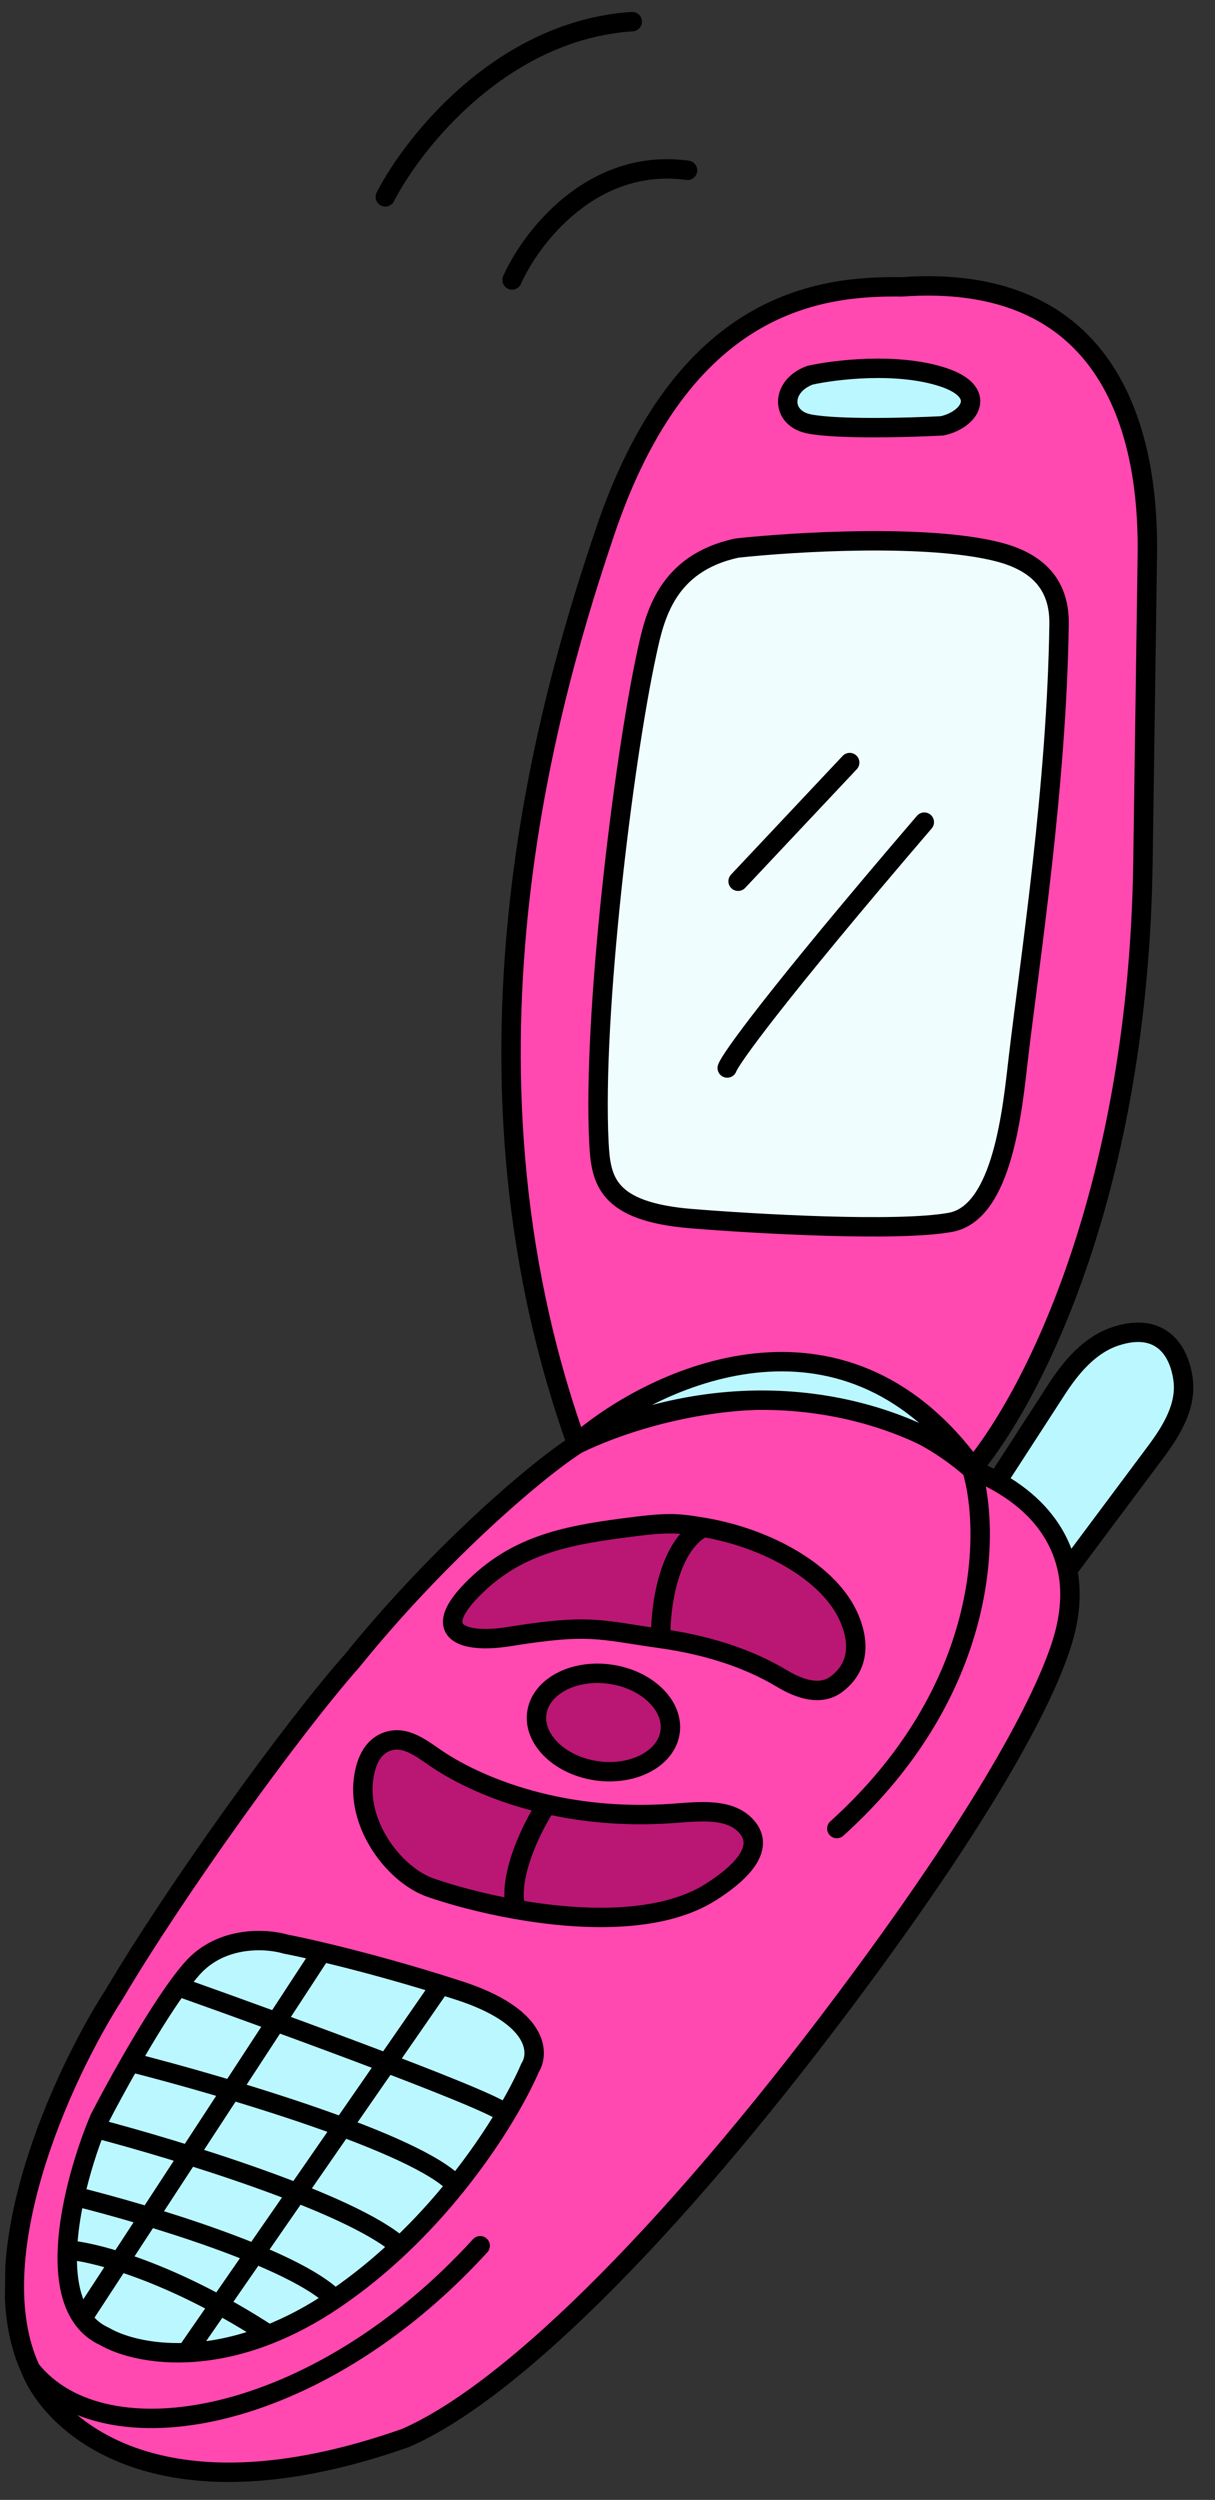<svg width="313" height="644" viewBox="0 0 313 644" fill="none" xmlns="http://www.w3.org/2000/svg">
<rect x="0" y="0" width="313" height="644" fill="#333333" stroke="none"/>
<g clip-path="url(#clip0_145_186)">
<path d="M275.52 403.794C270.574 395.015 259.039 384.021 255.954 383L272.214 357.902C276.024 352.021 280.811 346.376 287.475 344.212C298.774 340.543 303.775 347.557 304.784 355.454C305.65 362.238 301.865 368.481 297.776 373.962L275.52 403.794Z" fill="#BBF7FF" stroke="black" stroke-width="5"/>
<path d="M294.438 222.159C293.249 305.529 266.709 358.95 250.371 378.534C270.913 386.919 275.093 400.552 275.576 408.798C275.848 413.457 275.1 418.222 273.75 422.688C270.476 433.514 259.376 458.744 221.878 509.593C175.922 571.913 132.374 615.987 104.398 628.078C40.177 650.678 13.314 624.266 7.878 610.372C-5.325 581.784 15.715 534.982 29.543 513.548C45.476 486.632 75.169 445.396 90.775 427.755C111.765 401.748 136.961 379.569 148.619 372.059C112.772 271.972 142.881 175.687 155.771 137.283C175.827 77.529 211.194 73.597 232.319 73.898C291.541 69.718 295.889 120.441 295.567 143.045L294.438 222.159Z" fill="#FF48B0"/>
<path d="M250.371 378.534C266.709 358.95 293.249 305.529 294.438 222.159C294.707 203.322 295.309 161.128 295.567 143.045C295.889 120.441 291.541 69.718 232.319 73.898C211.194 73.597 175.827 77.529 155.771 137.283C142.881 175.687 112.772 271.972 148.619 372.059M250.371 378.534C270.913 386.919 275.093 400.552 275.576 408.798C275.848 413.457 275.1 418.222 273.75 422.688C270.476 433.514 259.376 458.744 221.878 509.593C175.922 571.913 132.374 615.987 104.398 628.078C40.177 650.678 13.314 624.266 7.878 610.372M250.371 378.534C217.316 349.536 168.763 362.135 148.619 372.059M250.371 378.534C255.185 394.56 254.965 435.499 215.579 471.055M148.619 372.059C136.961 379.569 111.765 401.748 90.775 427.755C75.169 445.396 45.476 486.632 29.543 513.548C15.715 534.982 -5.325 581.784 7.878 610.372M7.878 610.372C26.708 634.157 81.456 624.82 123.699 578.53" stroke="black" stroke-width="5" stroke-linecap="round"/>
<path d="M218.885 417.091C222.404 425.631 219.489 430.941 215.371 433.948C211.255 436.954 205.837 435.058 201.471 432.428C192.034 426.742 181.004 423.614 170.215 422.098C154.126 419.837 152.099 418.232 130.921 421.635C120.852 423.254 110.218 421.34 121.37 409.776C132.523 398.212 145.349 395.65 160.479 393.65C171.91 392.138 174.053 392.261 181.189 393.457C197.774 396.237 214.03 405.313 218.885 417.091Z" fill="#BA1774"/>
<path d="M192.793 471.141C195.496 474.76 194.491 480.131 183.23 487.341C170.362 495.579 149.888 494.886 132.877 491.871C124.18 490.33 116.388 488.181 110.982 486.31C101.731 483.108 92.107 470.466 93.63 458.43C94.458 451.894 97.341 449.206 100.452 448.437C105.259 447.248 109.5 451.219 113.678 453.877C119.883 457.824 129.115 462.116 140.87 464.796C150.059 466.891 160.79 468.001 172.822 467.192C179.925 466.714 188.532 465.436 192.793 471.141Z" fill="#BA1774"/>
<path d="M170.215 422.098C154.126 419.837 152.099 418.232 130.921 421.635C120.852 423.254 110.218 421.34 121.37 409.776C132.523 398.212 145.349 395.65 160.479 393.65C171.91 392.138 174.053 392.261 181.189 393.457M170.215 422.098C181.004 423.614 192.034 426.742 201.471 432.428C205.837 435.058 211.255 436.954 215.371 433.948C219.489 430.941 222.404 425.631 218.885 417.091C214.03 405.313 197.774 396.237 181.189 393.457M170.215 422.098C170.041 414.566 171.991 398.294 181.189 393.457M140.87 464.796C129.115 462.115 119.883 457.823 113.678 453.876C109.5 451.218 105.259 447.247 100.452 448.436C97.341 449.205 94.458 451.893 93.63 458.429C92.107 470.466 101.731 483.107 110.982 486.31C116.388 488.18 124.18 490.329 132.877 491.87M140.87 464.796C150.059 466.89 160.79 468 172.822 467.191C179.925 466.713 188.532 465.435 192.793 471.14C195.495 474.759 194.49 480.13 183.23 487.34C170.362 495.578 149.888 494.885 132.877 491.87M140.87 464.796C137.271 470.253 130.633 483.309 132.877 491.87" stroke="black" stroke-width="5"/>
<path d="M154.289 294.336C152.642 261.655 160.473 196.593 166.655 168.071C168.645 158.889 171.631 145.115 189.858 141.188C204.671 139.585 238.846 137.533 257.036 142.146C268.405 145.03 272.96 151.585 272.829 160.794C272.232 202.653 265.408 246.517 262.362 272.431C260.839 285.389 258.411 312.4 244.853 314.887C231.294 317.373 194.7 315.287 178.097 313.934C156.148 312.145 154.775 303.972 154.289 294.336Z" fill="#EFFDFF" stroke="black" stroke-width="5"/>
<path d="M208.486 109.216C201.069 107.771 201.018 99.48 208.665 96.659C215.165 95.216 231.11 93.294 242.888 97.147C254.665 100.999 249.915 108.133 242.708 109.705C234.391 110.144 215.903 110.662 208.486 109.216Z" fill="#BBF7FF" stroke="black" stroke-width="5"/>
<path d="M149.205 371.3C168.883 354.555 216.616 332.32 250.119 377.345C236.472 366.265 197.184 349.544 149.205 371.3Z" fill="#BBF7FF" stroke="black" stroke-width="5"/>
<path d="M49.434 507.186C56.994 498.586 68.703 499.366 73.612 500.832C75.629 501.218 78.813 501.894 82.881 502.855C90.59 504.676 101.475 507.512 113.609 511.301C115.133 511.777 116.677 512.268 118.236 512.773C138.764 519.43 138.996 528.84 136.546 532.712C135.235 535.777 133.127 539.942 130.242 544.764C126.982 550.212 122.731 556.498 117.52 562.978C113.315 568.207 108.486 573.563 103.048 578.707C97.975 583.509 92.372 588.125 86.253 592.284C80.328 596.312 74.618 599.277 69.22 601.405C61.4 604.486 54.236 605.809 48.023 606.057C38.264 606.446 30.857 604.18 26.953 601.905C24.555 600.819 22.68 599.215 21.25 597.219C18.087 592.807 17.086 586.48 17.364 579.579C17.544 575.101 18.262 570.382 19.279 565.79C20.7 559.373 22.701 553.203 24.626 548.281C24.968 547.408 25.307 546.574 25.641 545.784C27.49 542.194 30.337 536.893 33.571 531.243C37.458 524.457 41.901 517.168 45.843 511.74C47.103 510.007 48.311 508.463 49.434 507.186Z" fill="#BBF7FF"/>
<path d="M86.253 592.284C92.372 588.125 97.975 583.509 103.048 578.707M86.253 592.284C75.923 581.754 37.3 570.233 19.279 565.79M86.253 592.284C80.328 596.312 74.618 599.277 69.22 601.405M103.048 578.707C108.486 573.563 113.315 568.207 117.52 562.978M103.048 578.707C90.459 567.475 45.522 553.743 24.626 548.281M19.279 565.79C20.7 559.373 22.701 553.203 24.626 548.281M19.279 565.79C18.262 570.382 17.544 575.101 17.364 579.579M69.22 601.405C46.742 586.755 26.992 580.516 17.364 579.579M69.22 601.405C61.4 604.486 54.236 605.809 48.023 606.057M45.843 511.74C47.103 510.007 48.311 508.463 49.434 507.186C56.994 498.586 68.703 499.366 73.612 500.832C75.629 501.218 78.813 501.894 82.881 502.855M45.843 511.74C74.485 521.918 131.462 542.772 130.242 544.764M45.843 511.74C41.901 517.168 37.458 524.457 33.571 531.243M82.881 502.855C90.59 504.676 101.475 507.512 113.609 511.301M82.881 502.855L21.25 597.219M130.242 544.764C133.127 539.942 135.235 535.777 136.546 532.712C138.996 528.84 138.764 519.43 118.236 512.773C116.677 512.268 115.133 511.777 113.609 511.301M130.242 544.764C126.982 550.212 122.731 556.498 117.52 562.978M33.571 531.243C30.337 536.893 27.49 542.194 25.641 545.784C25.307 546.574 24.968 547.408 24.626 548.281M33.571 531.243C57.466 537.289 107.706 552.098 117.52 562.978M113.609 511.301L80.816 558.679L48.023 606.057M17.364 579.579C17.086 586.48 18.087 592.808 21.25 597.219M21.25 597.219C22.68 599.215 24.555 600.819 26.953 601.905C30.857 604.18 38.264 606.446 48.023 606.057" stroke="black" stroke-width="5"/>
<path d="M172.616 446.268C172.135 449.477 169.955 452.282 166.52 454.154C163.084 456.026 158.499 456.884 153.597 456.161C148.695 455.439 144.561 453.296 141.822 450.513C139.084 447.731 137.822 444.418 138.303 441.209C138.784 438 140.964 435.195 144.4 433.323C147.836 431.451 152.42 430.593 157.322 431.316C162.224 432.038 166.359 434.181 169.097 436.964C171.835 439.746 173.097 443.059 172.616 446.268Z" fill="#BA1774" stroke="black" stroke-width="5"/>
<path d="M238.112 211.796C199.264 257.129 188.079 272.907 187.343 275.129" stroke="black" stroke-width="5" stroke-linecap="round"/>
<path d="M218.892 196.449L190.143 227.021" stroke="black" stroke-width="5" stroke-linecap="round"/>
<path d="M131.921 72.118C136.724 61.301 152.487 40.508 177.119 43.874" stroke="black" stroke-width="5" stroke-linecap="round"/>
<path d="M99.264 50.718C106.509 36.586 129.374 7.772 162.874 5.57" stroke="black" stroke-width="5" stroke-linecap="round"/>
</g>
<defs>
<clipPath id="clip0_145_186">
<rect width="303" height="638" fill="white" transform="matrix(-1 -0.014 -0.014 1 312.534 5.193)"/>
</clipPath>
</defs>
</svg>
